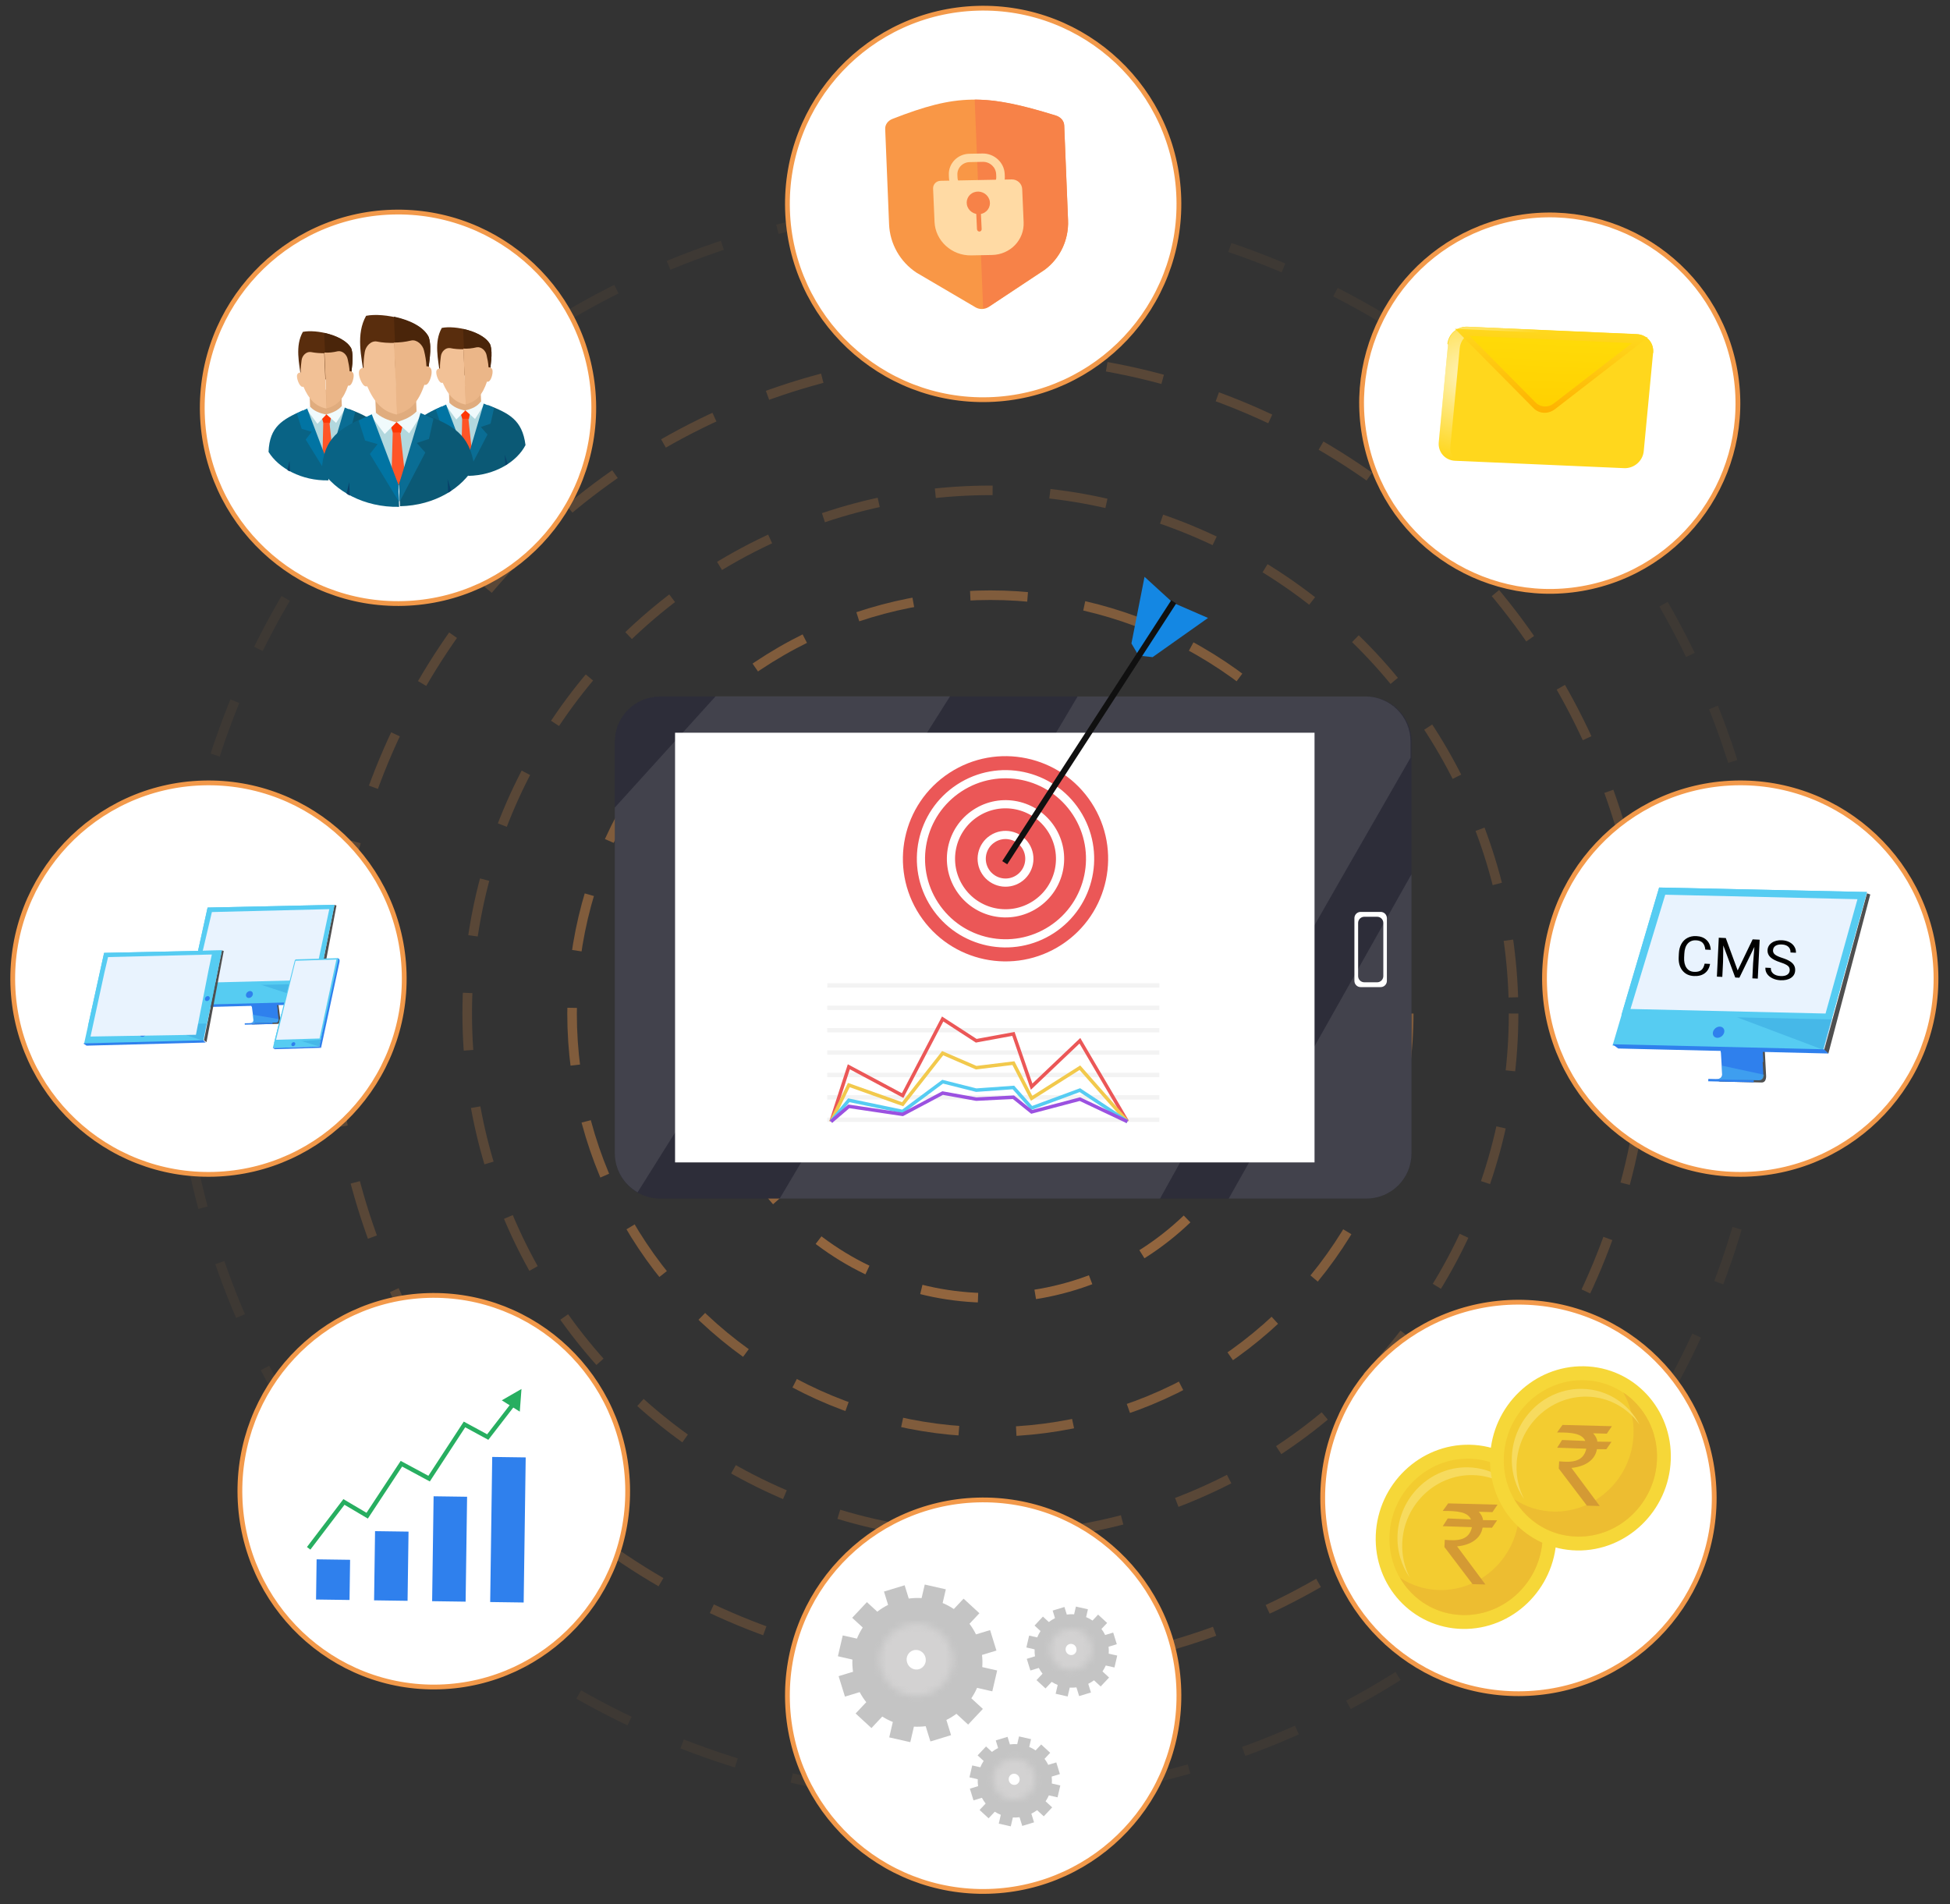 <svg width="298" height="291" viewBox="0 0 298 291" fill="none" xmlns="http://www.w3.org/2000/svg">
<rect x="0" y="0" width="298" height="291" fill="#333333" stroke="none"/>
<circle opacity="0.2" cx="151.353" cy="154.888" r="100.427" stroke="#F2994A" stroke-width="1.462" stroke-dasharray="8.77 8.77"/>
<circle opacity="0.06" cx="148.683" cy="153.108" r="121.79" stroke="#F2994A" stroke-width="1.462" stroke-dasharray="8.77 8.77"/>
<circle opacity="0.2" cx="151.353" cy="154.888" r="79.953" stroke="#F2994A" stroke-width="1.462" stroke-dasharray="8.77 8.77"/>
<circle opacity="0.4" cx="151.354" cy="154.888" r="63.931" stroke="#F2994A" stroke-width="1.462" stroke-dasharray="8.77 8.77"/>
<circle cx="151.353" cy="154.888" r="43.458" stroke="#F2994A" stroke-opacity="0.5" stroke-width="1.462" stroke-dasharray="8.77 8.77"/>
<path d="M264.88 55.309C268.372 70.806 258.645 86.19 243.156 89.67C227.666 93.15 212.279 83.408 208.787 67.91C205.296 52.413 215.022 37.029 230.512 33.549C246.001 30.069 261.389 39.811 264.88 55.309Z" fill="white" stroke="#F2994A" stroke-width="0.731"/>
<path d="M248.199 71.543L222.355 70.415C220.83 70.348 219.731 69.071 219.873 67.579L221.304 52.524C221.448 51.013 222.797 49.862 224.303 49.928L250.146 51.056C251.671 51.123 252.771 52.4 252.629 53.892L251.197 68.946C251.054 70.457 249.704 71.609 248.199 71.543Z" fill="#FFD71D"/>
<path d="M252.635 53.936C252.779 52.414 251.654 51.146 250.143 51.08L224.206 49.937C222.675 49.869 221.339 51.048 221.196 52.55L234.366 64.677C235.135 65.388 236.355 65.442 237.252 64.805L252.635 53.936Z" fill="#FFD71D"/>
<path opacity="0.7" d="M221.644 68.26L223.075 53.215C223.219 51.704 224.568 50.554 226.073 50.619L251.772 51.741C251.343 51.357 250.769 51.083 250.132 51.055L224.298 49.928C222.774 49.861 221.442 51.032 221.301 52.523L219.87 67.568C219.726 69.079 220.846 70.337 222.351 70.403L222.467 70.408C221.897 69.884 221.563 69.12 221.644 68.26Z" fill="url(#paint0_radial)"/>
<path d="M234.374 62.391L222.352 50.25L251.823 51.56L237.625 62.535C236.622 63.313 235.223 63.251 234.374 62.391Z" fill="url(#paint1_linear)"/>
<path opacity="0.7" d="M234.707 61.538L224.58 51.324L249.399 52.431L237.444 61.661C236.6 62.315 235.422 62.262 234.707 61.538Z" fill="#FFDD00"/>
<circle cx="31.861" cy="149.553" r="29.915" transform="rotate(-1.699 31.861 149.553)" fill="white" stroke="#F2994A" stroke-width="0.731"/>
<path d="M41.471 144.625L42.835 155.782C42.835 155.782 42.959 156.457 42.467 156.469C41.66 156.489 38.447 156.555 38.447 156.555C38.447 156.555 39.05 156.401 39.029 156.084C39.005 155.71 37.498 144.604 37.498 144.604L41.471 144.625Z" fill="#4F4F4F"/>
<path d="M38.175 156.362C38.334 156.358 41.403 156.303 42.189 156.275C42.532 156.264 42.58 155.954 42.574 155.754C42.572 155.658 42.557 155.588 42.557 155.588L42.521 155.298L42.431 154.559L42.351 153.906L42.248 153.067L42.162 152.358L41.193 144.43L37.22 144.41C37.22 144.41 37.854 149.058 38.306 152.441C38.357 152.819 38.405 153.18 38.449 153.518C38.464 153.626 38.477 153.731 38.491 153.833C38.534 154.154 38.572 154.447 38.606 154.707C38.624 154.844 38.64 154.972 38.655 155.087C38.713 155.543 38.749 155.835 38.751 155.891C38.752 155.923 38.751 155.952 38.747 155.982C38.696 156.339 38.234 156.36 38.175 156.362Z" fill="#2F80ED"/>
<path d="M31.718 138.692L51.09 138.277L49.196 147.6L48.936 148.877L48.054 153.219L28.424 153.64L31.718 138.692Z" fill="#56CCF2"/>
<path d="M51.111 138.279L51.421 138.377L48.578 153.39L48.159 153.079L51.111 138.279Z" fill="#4F4F4F"/>
<path d="M48.462 153.448L28.837 153.962L28.282 153.595L48.029 153.078L48.462 153.448Z" fill="#2F80ED"/>
<path d="M41.655 156.488L37.407 156.59L37.399 156.378L41.648 156.277L41.655 156.488Z" fill="#2F80ED"/>
<path d="M38.395 153.653L38.423 153.811L42.446 154.547L42.366 153.883L42.327 153.568L38.395 153.653Z" fill="#2F80ED"/>
<path opacity="0.4" d="M38.084 156.351C38.247 156.347 41.378 156.29 42.181 156.262C42.53 156.251 42.58 155.936 42.574 155.732L38.574 155.055C38.633 155.519 38.67 155.815 38.672 155.872C38.673 155.905 38.672 155.935 38.668 155.964C38.616 156.327 38.145 156.349 38.084 156.351Z" fill="#56CCF2"/>
<path opacity="0.4" d="M39.526 150.368L48.035 153.141L48.634 150.17L39.526 150.368Z" fill="#2D9CDB"/>
<path d="M31.731 138.693L51.121 138.277L48.682 150.312L29.068 150.737L31.731 138.693Z" fill="#56CCF2"/>
<path d="M37.592 151.992C37.638 151.7 37.909 151.459 38.199 151.451C38.489 151.444 38.686 151.675 38.64 151.966C38.594 152.258 38.323 152.499 38.033 152.507C37.743 152.515 37.545 152.284 37.592 151.992Z" fill="#2F80ED"/>
<path d="M29.832 150.203L48.034 149.751L49.8 141.401L49.936 140.761L50.052 140.215L50.323 138.934L32.383 139.379L32.081 140.66L31.952 141.207L31.801 141.847L29.832 150.203Z" fill="#E9F3FE"/>
<path d="M42.964 154.993L49.948 154.583L49.221 157.922L49.121 158.379L48.782 159.934L41.693 160.144L42.964 154.993Z" fill="#56CCF2"/>
<path d="M51.559 146.426C51.559 146.426 51.7 146.455 51.765 146.496C51.997 146.641 51.859 147.128 51.859 147.128L49.067 160.126L48.784 159.935L51.559 146.426Z" fill="#2F80ED"/>
<path d="M49.091 160.125L41.979 160.336L41.693 160.144L48.783 159.934L49.091 160.125Z" fill="#2F80ED"/>
<path opacity="0.4" d="M45.708 158.981L48.783 159.934L49.012 158.882L45.708 158.981Z" fill="#2D9CDB"/>
<path d="M45.036 146.822C45.036 146.822 45.081 146.618 45.234 146.613C45.386 146.609 51.508 146.427 51.508 146.427C51.508 146.427 51.659 146.397 51.689 146.549C51.719 146.7 49.013 158.883 49.013 158.883L41.876 159.399L45.036 146.822Z" fill="#56CCF2"/>
<path d="M48.833 158.702L42.185 158.9L45.163 146.818L51.412 146.633L48.833 158.702Z" fill="#E9F3FE"/>
<path d="M44.527 159.579C44.554 159.409 44.71 159.269 44.875 159.264C45.041 159.259 45.153 159.392 45.126 159.562C45.099 159.732 44.943 159.872 44.777 159.877C44.612 159.883 44.5 159.749 44.527 159.579Z" fill="#2F80ED"/>
<path d="M15.904 145.616L33.88 145.234L32.124 153.894L31.884 155.079L31.066 159.113L12.85 159.5L15.904 145.616Z" fill="#56CCF2"/>
<path d="M33.904 145.234L34.192 145.326L31.558 159.261L31.169 158.973L33.904 145.234Z" fill="#4F4F4F"/>
<path d="M31.445 159.322L13.229 159.797L12.713 159.451L31.042 158.973L31.445 159.322Z" fill="#2F80ED"/>
<path opacity="0.4" d="M23.148 156.455L31.046 159.033L31.601 156.273L23.148 156.455Z" fill="#2D9CDB"/>
<path d="M15.915 145.618L33.91 145.234L31.648 156.412L13.446 156.804L15.915 145.618Z" fill="#56CCF2"/>
<path d="M21.353 157.966C21.396 157.695 21.648 157.471 21.917 157.464C22.186 157.458 22.369 157.672 22.326 157.942C22.283 158.213 22.032 158.437 21.763 158.444C21.493 158.452 21.31 158.237 21.353 157.966Z" fill="#2F80ED"/>
<path d="M13.834 158.402L29.942 158.134L31.891 148.153L32.017 147.559L32.124 147.053L32.376 145.866L16.515 146.259L16.235 147.447L16.116 147.953L15.975 148.547L13.834 158.402Z" fill="#E9F3FE"/>
<path d="M31.314 152.613C31.348 152.402 31.541 152.228 31.746 152.221C31.951 152.215 32.09 152.381 32.056 152.591C32.022 152.801 31.829 152.976 31.624 152.982C31.419 152.989 31.28 152.823 31.314 152.613Z" fill="#2F80ED"/>
<path d="M95.907 227.007C96.397 243.529 83.531 257.311 67.177 257.796C50.824 258.281 37.164 245.286 36.674 228.764C36.184 212.241 49.05 198.46 65.403 197.975C81.757 197.49 95.417 210.485 95.907 227.007Z" fill="white" stroke="#F2994A" stroke-width="0.731"/>
<rect width="5.117" height="22.173" transform="matrix(-1 -0.014 -0.014 1 80.338 222.72)" fill="#2F80ED"/>
<rect width="5.117" height="16.033" transform="matrix(-1 -0.014 -0.014 1 71.381 228.731)" fill="#2F80ED"/>
<rect width="5.117" height="10.575" transform="matrix(-1 -0.014 -0.014 1 62.433 234.06)" fill="#2F80ED"/>
<rect width="5.117" height="6.14" transform="matrix(-1 -0.014 -0.014 1 53.502 238.367)" fill="#2F80ED"/>
<path d="M47.17 236.613L52.56 229.527L56.112 231.625L61.344 223.684L65.576 225.962L70.984 217.682L74.538 219.61L78.71 214.212" stroke="#27AE60" stroke-width="0.658"/>
<path d="M79.692 212.261L79.434 215.725L76.682 213.996L79.692 212.261Z" fill="#27AE60"/>
<circle cx="150.249" cy="259.132" r="29.915" transform="rotate(-1.699 150.249 259.132)" fill="white" stroke="#F2994A" stroke-width="0.731"/>
<path fill-rule="evenodd" clip-rule="evenodd" d="M156.221 279.037L158.023 278.489L157.612 277.163C157.924 277.01 158.217 276.83 158.489 276.628L159.51 277.568L160.794 276.201L159.787 275.274C159.982 274.987 160.15 274.683 160.289 274.365L161.616 274.667L162.038 272.848L160.74 272.554C160.767 272.205 160.76 271.852 160.718 271.496L161.976 271.114L161.424 269.331L160.195 269.704C160.034 269.374 159.844 269.065 159.628 268.779L160.493 267.858L159.114 266.588L158.263 267.492C157.956 267.287 157.629 267.111 157.288 266.969L157.565 265.775L155.728 265.358L155.453 266.539C155.084 266.516 154.709 266.528 154.333 266.578L153.974 265.42L152.172 265.968L152.532 267.131C152.194 267.299 151.879 267.498 151.588 267.724L150.685 266.891L149.4 268.257L150.319 269.104C150.12 269.41 149.951 269.734 149.815 270.073L148.576 269.791L148.154 271.61L149.419 271.897C149.403 272.249 149.421 272.606 149.475 272.963L148.217 273.346L148.769 275.129L150.056 274.738C150.22 275.051 150.412 275.343 150.627 275.614L149.7 276.599L151.08 277.87L152.024 276.866C152.315 277.051 152.623 277.209 152.944 277.338L152.631 278.683L154.468 279.1L154.783 277.746C155.121 277.764 155.464 277.751 155.808 277.707L156.221 279.037ZM154.646 270.767C153.977 270.97 153.601 271.671 153.806 272.333C154.011 272.995 154.72 273.366 155.388 273.163C156.057 272.96 156.433 272.258 156.228 271.597C156.023 270.935 155.315 270.563 154.646 270.767Z" fill="#C4C4C4"/>
<mask id="path-49-inside-1" fill="white">
<ellipse rx="3.179" ry="3.151" transform="matrix(-0.957 0.291 -0.296 -0.955 154.984 271.913)"/>
</mask>
<path d="M155.78 271.671C155.931 272.156 155.646 272.61 155.239 272.734L152.865 265.072C149.099 266.217 146.926 270.194 148.106 274.004L155.78 271.671ZM155.239 272.734C154.832 272.858 154.339 272.64 154.188 272.154L161.863 269.821C160.682 266.011 156.632 263.927 152.865 265.072L155.239 272.734ZM154.188 272.154C154.038 271.669 154.323 271.215 154.73 271.091L157.104 278.753C160.87 277.608 163.043 273.631 161.863 269.821L154.188 272.154ZM154.73 271.091C155.137 270.967 155.63 271.185 155.78 271.671L148.106 274.004C149.286 277.814 153.337 279.898 157.104 278.753L154.73 271.091Z" fill="#D3D2D2" mask="url(#path-49-inside-1)"/>
<path fill-rule="evenodd" clip-rule="evenodd" d="M164.916 259.193L166.718 258.645L166.307 257.318C166.619 257.165 166.912 256.985 167.184 256.782L168.206 257.723L169.491 256.357L168.482 255.427C168.676 255.141 168.844 254.838 168.982 254.521L170.313 254.823L170.736 253.005L169.434 252.709C169.46 252.361 169.454 252.007 169.412 251.652L170.672 251.269L170.119 249.486L168.888 249.86C168.729 249.531 168.539 249.222 168.324 248.937L169.191 248.015L167.811 246.744L166.96 247.649C166.652 247.443 166.324 247.267 165.981 247.124L166.259 245.931L164.422 245.514L164.147 246.695C163.778 246.671 163.403 246.683 163.027 246.734L162.669 245.577L160.867 246.125L161.226 247.286C160.889 247.454 160.574 247.653 160.283 247.878L159.381 247.047L158.097 248.413L159.014 249.257C158.814 249.564 158.645 249.889 158.509 250.228L157.274 249.948L156.851 251.766L158.112 252.053C158.097 252.405 158.115 252.762 158.168 253.119L156.912 253.501L157.465 255.284L158.75 254.894C158.914 255.207 159.107 255.501 159.323 255.772L158.398 256.756L159.777 258.026L160.72 257.023C161.011 257.207 161.318 257.365 161.637 257.494L161.325 258.839L163.162 259.256L163.477 257.901C163.815 257.919 164.159 257.907 164.503 257.862L164.916 259.193ZM163.338 250.923C162.669 251.126 162.294 251.828 162.499 252.489C162.704 253.151 163.412 253.523 164.081 253.32C164.749 253.116 165.125 252.415 164.92 251.753C164.715 251.091 164.007 250.72 163.338 250.923Z" fill="#C4C4C4"/>
<mask id="path-52-inside-2" fill="white">
<ellipse rx="3.179" ry="3.151" transform="matrix(-0.957 0.291 -0.296 -0.955 163.681 252.069)"/>
</mask>
<path d="M164.477 251.827C164.627 252.313 164.343 252.767 163.936 252.891L161.562 245.229C157.795 246.374 155.622 250.351 156.803 254.16L164.477 251.827ZM163.936 252.891C163.528 253.015 163.036 252.797 162.885 252.311L170.56 249.978C169.379 246.168 165.328 244.084 161.562 245.229L163.936 252.891ZM162.885 252.311C162.735 251.825 163.019 251.372 163.427 251.248L165.8 258.91C169.567 257.765 171.74 253.788 170.56 249.978L162.885 252.311ZM163.427 251.248C163.834 251.124 164.326 251.341 164.477 251.827L156.803 254.16C157.983 257.97 162.034 260.055 165.8 258.91L163.427 251.248Z" fill="#D3D2D2" mask="url(#path-52-inside-2)"/>
<path fill-rule="evenodd" clip-rule="evenodd" d="M142.186 266.127L145.345 265.166L144.625 262.842C145.173 262.573 145.687 262.257 146.164 261.902L147.952 263.549L150.204 261.154L148.438 259.528C148.779 259.026 149.074 258.493 149.317 257.938L151.645 258.467L152.386 255.279L150.108 254.762C150.155 254.151 150.143 253.53 150.07 252.907L152.275 252.237L151.307 249.111L149.151 249.766C148.87 249.187 148.537 248.645 148.158 248.144L149.674 246.532L147.256 244.305L145.766 245.889C145.228 245.529 144.654 245.222 144.055 244.972L144.542 242.879L141.322 242.148L140.84 244.22C140.193 244.179 139.536 244.2 138.877 244.289L138.248 242.26L135.089 243.22L135.72 245.257C135.129 245.552 134.576 245.9 134.068 246.295L132.483 244.835L130.231 247.23L131.842 248.713C131.493 249.25 131.197 249.82 130.958 250.413L128.789 249.921L128.048 253.108L130.264 253.611C130.236 254.228 130.268 254.852 130.362 255.478L128.157 256.149L129.126 259.274L131.38 258.589C131.668 259.137 132.004 259.651 132.381 260.125L130.757 261.853L133.175 264.08L134.829 262.321C135.34 262.644 135.879 262.921 136.441 263.148L135.893 265.505L139.113 266.236L139.664 263.863C140.258 263.894 140.86 263.872 141.464 263.794L142.186 266.127ZM139.422 251.628C138.25 251.984 137.591 253.213 137.951 254.373C138.31 255.533 139.552 256.184 140.724 255.828C141.896 255.472 142.555 254.242 142.196 253.082C141.836 251.923 140.595 251.271 139.422 251.628Z" fill="#C4C4C4"/>
<mask id="path-55-inside-3" fill="white">
<ellipse rx="5.572" ry="5.522" transform="matrix(-0.957 0.291 -0.296 -0.955 140.017 253.638)"/>
</mask>
<path d="M141.412 253.214C141.676 254.065 141.177 254.861 140.463 255.078L136.303 241.648C129.701 243.655 125.892 250.625 127.961 257.303L141.412 253.214ZM140.463 255.078C139.75 255.295 138.886 254.914 138.622 254.062L152.074 249.973C150.005 243.294 142.905 239.641 136.303 241.648L140.463 255.078ZM138.622 254.062C138.358 253.211 138.857 252.415 139.571 252.198L143.732 265.628C150.334 263.621 154.143 256.651 152.074 249.973L138.622 254.062ZM139.571 252.198C140.285 251.981 141.149 252.362 141.412 253.214L127.961 257.303C130.03 263.982 137.13 267.635 143.732 265.628L139.571 252.198Z" fill="#D3D2D2" mask="url(#path-55-inside-3)"/>
<circle cx="232.052" cy="228.914" r="29.915" transform="rotate(-0.125 232.052 228.914)" fill="white" stroke="#F2994A" stroke-width="0.731"/>
<path d="M223.498 248.932C231.121 249.073 237.548 242.887 237.853 235.114C238.157 227.341 232.223 220.925 224.6 220.784C216.976 220.642 210.549 226.828 210.245 234.601C209.94 242.374 215.874 248.79 223.498 248.932Z" fill="#F6D738"/>
<path d="M223.551 246.826C230.007 246.945 235.456 241.688 235.722 235.084C235.987 228.481 230.968 223.031 224.512 222.912C218.055 222.793 212.606 228.049 212.341 234.653C212.076 241.257 217.095 246.707 223.551 246.826Z" fill="#F3CC30"/>
<path d="M230.581 224.778C231.669 226.658 232.257 228.88 232.162 231.249C231.898 237.85 226.451 243.108 219.992 242.989C217.749 242.947 215.68 242.261 213.946 241.11C215.891 244.467 219.438 246.73 223.577 246.806C230.032 246.926 235.482 241.672 235.747 235.066C235.92 230.759 233.841 226.942 230.581 224.778Z" fill="#EDBD31"/>
<path d="M214.292 235.801C214.526 229.963 219.344 225.317 225.054 225.423C228.392 225.484 231.295 227.156 233.085 229.702C231.426 226.501 228.165 224.306 224.332 224.235C218.622 224.125 213.804 228.772 213.57 234.61C213.472 237.036 214.183 239.285 215.454 241.092C214.643 239.525 214.215 237.716 214.292 235.801Z" fill="#F7DB5E"/>
<path d="M225.041 242.088L220.737 236.413L220.793 235.313C222.881 235.514 224.513 235.339 224.945 233.379L220.489 233.231L221.244 232.048L224.797 232.197C224.286 231.061 222.8 230.882 220.476 230.901L221.307 229.745L228.855 229.941L228.076 231.084L225.99 231.026C226.36 231.438 226.626 231.906 226.625 232.298L228.79 232.332L228.011 233.463L226.568 233.449C226.295 235.16 224.683 236.134 222.673 236.312L227.003 242.14L225.041 242.087L225.041 242.088Z" fill="#D49A34"/>
<path d="M240.973 236.94C248.598 237.082 255.024 230.896 255.328 223.124C255.632 215.351 249.698 208.935 242.073 208.793C234.449 208.651 228.022 214.837 227.718 222.609C227.415 230.382 233.349 236.798 240.973 236.94Z" fill="#F6D738"/>
<path d="M241.028 234.834C247.485 234.953 252.934 229.697 253.199 223.093C253.464 216.49 248.444 211.039 241.987 210.92C235.53 210.8 230.081 216.057 229.816 222.66C229.552 229.264 234.571 234.714 241.028 234.834Z" fill="#F3CC30"/>
<path d="M248.055 212.787C249.143 214.667 249.731 216.889 249.637 219.258C249.373 225.859 243.926 231.117 237.467 230.997C235.224 230.956 233.154 230.269 231.42 229.118C233.365 232.475 236.913 234.738 241.052 234.815C247.508 234.934 252.958 229.681 253.222 223.076C253.394 218.768 251.315 214.952 248.055 212.787Z" fill="#EDBD31"/>
<path d="M231.764 223.81C231.998 217.972 236.816 213.326 242.526 213.432C245.864 213.494 248.768 215.166 250.558 217.711C248.899 214.51 245.637 212.316 241.804 212.245C236.093 212.135 231.275 216.781 231.042 222.618C230.945 225.044 231.655 227.294 232.927 229.1C232.115 227.533 231.687 225.725 231.764 223.81Z" fill="#F7DB5E"/>
<path d="M242.516 230.096L238.212 224.422L238.268 223.322C240.355 223.523 241.987 223.347 242.42 221.388L237.964 221.24L238.718 220.057L242.272 220.206C241.761 219.07 240.275 218.891 237.951 218.909L238.781 217.754L246.33 217.95L245.551 219.092L243.464 219.035C243.835 219.446 244.101 219.915 244.099 220.307L246.264 220.341L245.485 221.472L244.042 221.458C243.77 223.169 242.157 224.142 240.148 224.321L244.478 230.148L242.516 230.096L242.516 230.096Z" fill="#D49A34"/>
<circle cx="265.946" cy="149.552" r="29.915" transform="rotate(-1.699 265.946 149.552)" fill="white" stroke="#F2994A" stroke-width="0.731"/>
<path d="M268.947 146.007L269.892 164.328C269.892 164.328 270.017 165.439 269.208 165.424C267.881 165.399 262.599 165.28 262.599 165.28C262.599 165.28 263.606 165.071 263.609 164.551C263.613 163.939 262.427 145.69 262.427 145.69L268.947 146.007Z" fill="#4F4F4F"/>
<path d="M262.175 164.941C262.437 164.947 267.48 165.073 268.774 165.084C269.338 165.09 269.452 164.588 269.467 164.261C269.474 164.103 269.458 163.989 269.458 163.989L269.433 163.512L269.371 162.298L269.315 161.225L269.243 159.848L269.184 158.685L268.513 145.665L261.993 145.351C261.993 145.351 262.495 152.989 262.844 158.547C262.884 159.167 262.921 159.76 262.955 160.315C262.966 160.492 262.976 160.665 262.987 160.833C263.02 161.36 263.049 161.842 263.074 162.269C263.088 162.494 263.099 162.703 263.11 162.893C263.152 163.642 263.178 164.122 263.175 164.212C263.173 164.266 263.168 164.313 263.158 164.361C263.032 164.94 262.272 164.943 262.175 164.941Z" fill="#2F80ED"/>
<path d="M253.558 135.626L285.301 136.313L281.116 151.397L280.544 153.462L278.594 160.488L246.428 159.792L253.558 135.626Z" fill="#56CCF2"/>
<path d="M285.319 136.512L285.818 136.695L279.408 161.015L278.755 160.478L285.319 136.512Z" fill="#4F4F4F"/>
<path d="M279.407 160.994L247.291 160.23L246.422 159.581L278.737 160.349L279.407 160.994Z" fill="#2F80ED"/>
<path d="M268.006 165.398L261.055 165.24L261.065 164.875L268.016 165.032L268.006 165.398Z" fill="#2F80ED"/>
<path d="M262.955 160.542L262.983 160.804L269.467 162.307L269.413 161.205L269.386 160.682L262.955 160.542Z" fill="#2F80ED"/>
<path opacity="0.4" d="M262.175 164.939C262.44 164.945 267.562 165.074 268.876 165.085C269.449 165.091 269.565 164.577 269.58 164.242L263.124 162.845C263.167 163.611 263.193 164.101 263.19 164.194C263.189 164.249 263.183 164.297 263.173 164.346C263.045 164.938 262.273 164.941 262.175 164.939Z" fill="#56CCF2"/>
<path opacity="0.4" d="M265.113 155.333L278.706 160.46L280.028 155.655L265.113 155.333Z" fill="#2D9CDB"/>
<path d="M253.542 135.635L285.311 136.323L279.921 155.785L247.786 155.095L253.542 135.635Z" fill="#56CCF2"/>
<path d="M261.776 157.722C261.882 157.248 262.351 156.875 262.826 156.886C263.3 156.897 263.599 157.29 263.493 157.762C263.387 158.235 262.918 158.608 262.443 158.597C261.968 158.588 261.67 158.195 261.776 157.722Z" fill="#2F80ED"/>
<path d="M249.175 154.192L278.979 154.888L282.744 141.399L283.033 140.365L283.279 139.483L283.858 137.414L254.482 136.728L253.854 138.796L253.587 139.677L253.272 140.711L249.175 154.192Z" fill="#E9F3FE"/>
<path d="M261.334 147.305C261.226 147.93 260.956 148.404 260.526 148.727C260.098 149.047 259.542 149.191 258.858 149.157C258.116 149.121 257.533 148.841 257.109 148.315C256.688 147.79 256.498 147.105 256.539 146.261L256.567 145.69C256.594 145.137 256.721 144.656 256.948 144.247C257.178 143.838 257.49 143.531 257.883 143.326C258.277 143.119 258.725 143.028 259.228 143.052C259.895 143.084 260.421 143.287 260.806 143.661C261.192 144.032 261.402 144.53 261.438 145.157L260.606 145.116C260.557 144.639 260.417 144.289 260.186 144.065C259.958 143.841 259.628 143.718 259.197 143.697C258.668 143.671 258.243 143.836 257.923 144.192C257.606 144.548 257.431 145.067 257.398 145.75L257.37 146.326C257.339 146.971 257.456 147.492 257.722 147.886C257.988 148.281 258.377 148.491 258.889 148.516C259.349 148.539 259.706 148.458 259.96 148.274C260.217 148.087 260.397 147.75 260.502 147.264L261.334 147.305Z" fill="black"/>
<path d="M263.735 143.353L265.551 148.304L267.84 143.552L268.913 143.605L268.625 149.55L267.797 149.51L267.909 147.195L268.108 144.699L265.813 149.413L265.179 149.383L263.356 144.481L263.317 146.971L263.204 149.287L262.376 149.246L262.665 143.301L263.735 143.353Z" fill="black"/>
<path d="M272.065 147.061C271.364 146.833 270.858 146.571 270.547 146.275C270.239 145.976 270.095 145.62 270.115 145.206C270.138 144.738 270.354 144.361 270.762 144.075C271.174 143.787 271.696 143.658 272.328 143.689C272.76 143.71 273.14 143.807 273.468 143.981C273.8 144.156 274.051 144.386 274.221 144.673C274.395 144.96 274.473 145.268 274.457 145.597L273.625 145.557C273.643 145.197 273.535 144.91 273.304 144.694C273.073 144.475 272.737 144.355 272.297 144.334C271.889 144.314 271.566 144.384 271.327 144.545C271.092 144.702 270.967 144.932 270.952 145.234C270.94 145.477 271.038 145.688 271.246 145.867C271.456 146.043 271.818 146.214 272.332 146.378C272.848 146.542 273.249 146.716 273.534 146.899C273.822 147.079 274.031 147.285 274.161 147.515C274.294 147.745 274.353 148.011 274.338 148.313C274.315 148.795 274.098 149.172 273.687 149.444C273.276 149.713 272.739 149.832 272.075 149.8C271.643 149.779 271.245 149.682 270.879 149.508C270.512 149.332 270.234 149.103 270.043 148.821C269.855 148.539 269.77 148.225 269.786 147.879L270.619 147.92C270.601 148.279 270.727 148.57 270.995 148.793C271.267 149.014 271.637 149.136 272.106 149.159C272.543 149.18 272.882 149.112 273.123 148.954C273.364 148.797 273.491 148.572 273.506 148.281C273.52 147.99 273.423 147.76 273.215 147.592C273.007 147.42 272.624 147.244 272.065 147.061Z" fill="black"/>
<path d="M180.15 30.279C180.64 46.793 167.65 60.578 151.136 61.068C134.622 61.557 120.838 48.566 120.347 32.051C119.857 15.537 132.847 1.752 149.362 1.263C165.876 0.773 179.66 13.764 180.15 30.279Z" fill="white" stroke="#F2994A" stroke-width="0.731"/>
<path d="M136.376 18.175C135.68 18.446 135.248 19.051 135.275 19.711L135.87 34.281C135.991 37.263 137.56 40.023 140.066 41.671L149.088 46.97C149.687 47.322 150.484 47.305 151.057 46.929L159.631 41.259C161.999 39.509 163.339 36.684 163.218 33.706L162.625 19.171C162.597 18.496 162.088 17.898 161.338 17.666C150.504 14.333 146.218 14.327 136.376 18.175Z" fill="#F99746"/>
<path d="M161.368 17.655C156.156 16.04 152.476 15.21 148.952 15.225L150.241 47.104C150.582 47.097 150.92 46.998 151.201 46.813L159.677 41.163C162.017 39.419 163.342 36.604 163.222 33.637L162.637 19.155C162.613 18.482 162.11 17.887 161.368 17.655Z" fill="#F78248"/>
<path d="M150.429 30.208L148.422 30.247C146.62 30.282 145.095 28.884 145.018 27.128L145.002 26.746C144.925 24.989 146.327 23.534 148.128 23.498L150.135 23.459C151.937 23.424 153.462 24.822 153.539 26.579L153.555 26.96C153.632 28.717 152.23 30.173 150.429 30.208ZM148.183 24.773C147.103 24.794 146.263 25.667 146.308 26.72L146.325 27.102C146.371 28.155 147.286 28.994 148.366 28.973L150.374 28.934C151.454 28.913 152.294 28.039 152.249 26.986L152.232 26.604C152.186 25.551 151.271 24.712 150.191 24.733L148.183 24.773Z" fill="#FFDAA4"/>
<path d="M151.593 38.966L148.419 39.028C145.448 39.085 142.941 36.797 142.816 33.913L142.596 28.818C142.568 28.173 143.082 27.642 143.746 27.629L154.608 27.418C155.458 27.401 156.177 28.057 156.212 28.882L156.432 33.961C156.549 36.673 154.383 38.912 151.593 38.966Z" fill="#FFDAA4"/>
<path d="M150.17 32.619C151.08 32.285 151.522 31.291 151.156 30.399C150.79 29.506 149.756 29.053 148.846 29.387C147.935 29.721 147.494 30.715 147.859 31.607C148.225 32.5 149.259 32.953 150.17 32.619Z" fill="#F78248"/>
<path d="M149.507 31.789C149.703 31.785 149.872 31.95 149.882 32.154L150.018 35.011C150.027 35.214 149.874 35.385 149.678 35.388C149.483 35.391 149.313 35.227 149.304 35.023L149.168 32.166C149.158 31.959 149.312 31.792 149.507 31.789Z" fill="#F78248"/>
<circle cx="60.825" cy="62.32" r="29.915" transform="rotate(-1.699 60.825 62.32)" fill="white" stroke="#F2994A" stroke-width="0.731"/>
<path fill-rule="evenodd" clip-rule="evenodd" d="M53.621 58.007C53.663 56.4 54.141 54.784 53.697 53.294C52.683 51.227 48.338 50.299 46.284 50.716C45.066 52.883 45.721 55.493 46.042 57.949L53.621 58.007Z" fill="#592D0D"/>
<path fill-rule="evenodd" clip-rule="evenodd" d="M49.839 57.954L49.544 50.872C51.29 51.263 53.108 52.078 53.699 53.291C54.137 54.721 53.666 56.383 53.625 57.983L49.839 57.954Z" fill="#4A250A"/>
<path fill-rule="evenodd" clip-rule="evenodd" d="M50.284 72.645C51.404 72.622 52.52 72.547 53.582 72.419L53.163 62.498L52.783 62.346C51.968 61.991 50.94 61.64 49.814 61.503L50.284 72.645Z" fill="#B2D8DE"/>
<path fill-rule="evenodd" clip-rule="evenodd" d="M50.179 72.676C49.06 72.698 47.938 72.668 46.868 72.583L46.449 62.662L46.816 62.495C47.599 62.108 48.596 61.716 49.709 61.534L50.179 72.676Z" fill="#B2D8DE"/>
<path fill-rule="evenodd" clip-rule="evenodd" d="M47.333 59.602L52.133 59.508L52.257 62.403C50.674 63.668 49.094 63.753 47.403 62.498L47.279 59.603L47.333 59.602Z" fill="#E0AC7E"/>
<path fill-rule="evenodd" clip-rule="evenodd" d="M47.492 53.799C46.787 53.706 46.168 54.358 46.09 55.051C46.009 55.692 45.926 56.279 45.954 56.918C45.954 56.918 46.062 56.916 45.9 56.919C45.738 56.922 45.312 57.037 45.391 57.621C45.409 58.047 45.84 59.316 46.37 59.093C47.209 61.046 48.224 62.091 49.856 62.431C49.854 62.378 49.91 62.431 49.908 62.377L49.549 53.971C48.903 53.984 48.254 53.943 47.492 53.799Z" fill="#F2C196"/>
<path fill-rule="evenodd" clip-rule="evenodd" d="M51.622 53.679C52.318 53.559 52.992 54.184 53.129 54.874C53.264 55.51 53.397 56.093 53.424 56.732C53.424 56.732 53.316 56.734 53.478 56.731C53.64 56.728 54.075 56.825 54.046 57.412C54.065 57.837 53.742 59.122 53.194 58.92C52.524 60.903 51.599 61.986 49.944 62.392L49.581 53.879C50.23 53.92 50.874 53.854 51.622 53.679Z" fill="#EBB688"/>
<path fill-rule="evenodd" clip-rule="evenodd" d="M49.866 63.326L50.688 63.31L50.417 64.668L49.924 64.677L49.431 64.687L49.044 63.343L49.866 63.326Z" fill="#FF3705"/>
<path fill-rule="evenodd" clip-rule="evenodd" d="M50.35 64.587L50.87 69.413L50.139 70.863L49.286 69.445L49.4 64.606L50.35 64.587Z" fill="#FF5527"/>
<path fill-rule="evenodd" clip-rule="evenodd" d="M49.868 63.347L48.506 64.766L46.821 62.497L47.409 62.164C47.983 62.795 48.82 63.154 49.868 63.347Z" fill="#F0FAFC"/>
<path fill-rule="evenodd" clip-rule="evenodd" d="M50.087 70.801L46.259 62.714C43.165 64.109 41.198 65.161 41.039 69.058C42.56 71.535 46.069 73.493 50.199 73.412L50.087 70.801Z" fill="#096385"/>
<path fill-rule="evenodd" clip-rule="evenodd" d="M43.927 71.834C44.04 71.939 44.203 71.989 44.313 72.041L44.246 70.434L43.927 71.834Z" fill="#08426A"/>
<path fill-rule="evenodd" clip-rule="evenodd" d="M50.099 70.777L50.185 72.796L46.715 67.175L47.633 65.987L46.107 65.538L45.359 63.16L46.944 62.437L50.099 70.777Z" fill="#0174A3"/>
<path fill-rule="evenodd" clip-rule="evenodd" d="M49.885 63.319L51.364 64.629L52.851 62.298L52.238 62.042C51.664 62.696 50.86 63.086 49.885 63.319Z" fill="#F0FAFC"/>
<path fill-rule="evenodd" clip-rule="evenodd" d="M50.198 70.718L53.325 62.495C56.534 63.766 58.588 64.739 59.081 68.623C57.776 71.156 54.44 73.249 50.31 73.33L50.198 70.718Z" fill="#0B5975"/>
<path fill-rule="evenodd" clip-rule="evenodd" d="M56.35 71.482C56.247 71.591 56.088 71.648 55.983 71.704L55.915 70.097L56.35 71.482Z" fill="#08426A"/>
<path fill-rule="evenodd" clip-rule="evenodd" d="M50.197 70.738L50.283 72.757L53.269 67.007L52.251 65.857L53.683 65.35L54.281 62.945L52.691 62.285L50.197 70.738Z" fill="#0A6D94"/>
<path fill-rule="evenodd" clip-rule="evenodd" d="M74.851 57.403C74.893 55.796 75.37 54.18 74.927 52.69C73.914 50.623 69.568 49.696 67.514 50.113C66.296 52.28 66.95 54.889 67.271 57.346L74.851 57.403Z" fill="#592D0D"/>
<path fill-rule="evenodd" clip-rule="evenodd" d="M71.069 57.349L70.774 50.268C72.521 50.658 74.34 51.473 74.931 52.686C75.37 54.116 74.898 55.777 74.856 57.377L71.069 57.349Z" fill="#4A250A"/>
<path fill-rule="evenodd" clip-rule="evenodd" d="M71.515 72.04C72.634 72.017 73.752 71.942 74.813 71.814L74.396 61.893L74.016 61.742C73.201 61.386 72.172 61.035 71.046 60.899L71.515 72.04Z" fill="#B2D8DE"/>
<path fill-rule="evenodd" clip-rule="evenodd" d="M71.408 72.07C70.289 72.093 69.167 72.063 68.096 71.978L67.679 62.057L68.045 61.89C68.829 61.503 69.826 61.111 70.939 60.929L71.408 72.07Z" fill="#B2D8DE"/>
<path fill-rule="evenodd" clip-rule="evenodd" d="M68.564 58.996L73.418 58.9L73.542 61.795C71.959 63.06 70.379 63.145 68.688 61.891L68.564 58.996Z" fill="#E0AC7E"/>
<path fill-rule="evenodd" clip-rule="evenodd" d="M68.778 53.193C68.073 53.1 67.454 53.752 67.375 54.445C67.295 55.086 67.212 55.673 67.239 56.312C67.239 56.312 67.347 56.309 67.185 56.313C67.023 56.316 66.597 56.431 66.676 57.015C66.694 57.441 67.125 58.71 67.655 58.487C68.493 60.44 69.509 61.485 71.141 61.825C71.139 61.772 71.195 61.824 71.193 61.771L70.835 53.365C70.135 53.379 69.486 53.338 68.778 53.193Z" fill="#F2C196"/>
<path fill-rule="evenodd" clip-rule="evenodd" d="M72.853 53.074C73.549 52.954 74.223 53.579 74.36 54.269C74.495 54.905 74.628 55.488 74.655 56.127C74.655 56.127 74.547 56.129 74.709 56.126C74.871 56.122 75.306 56.22 75.277 56.807C75.296 57.232 74.973 58.517 74.425 58.315C73.754 60.298 72.829 61.381 71.174 61.787L70.812 53.275C71.461 53.315 72.106 53.249 72.853 53.074Z" fill="#EBB688"/>
<path fill-rule="evenodd" clip-rule="evenodd" d="M71.097 62.722L71.919 62.706L71.648 64.064L71.155 64.073L70.661 64.083L70.275 62.739L71.097 62.722Z" fill="#FF3705"/>
<path fill-rule="evenodd" clip-rule="evenodd" d="M71.582 63.982L72.101 68.808L71.369 70.258L70.517 68.84L70.632 64.001L71.582 63.982Z" fill="#FF5527"/>
<path fill-rule="evenodd" clip-rule="evenodd" d="M71.097 62.742L69.734 64.108L68.05 61.838L68.637 61.505C69.268 62.189 70.104 62.547 71.097 62.742Z" fill="#F0FAFC"/>
<path fill-rule="evenodd" clip-rule="evenodd" d="M71.317 70.197L67.492 62.109C64.398 63.504 62.432 64.557 62.272 68.455C63.792 70.932 67.301 72.891 71.429 72.809L71.317 70.197V70.197Z" fill="#096385"/>
<path fill-rule="evenodd" clip-rule="evenodd" d="M65.158 71.228C65.27 71.333 65.434 71.383 65.544 71.434L65.477 69.828L65.158 71.228Z" fill="#08426A"/>
<path fill-rule="evenodd" clip-rule="evenodd" d="M71.327 70.17L71.413 72.189L67.945 66.569L68.863 65.38L67.391 64.931L66.59 62.554L68.174 61.831L71.327 70.17Z" fill="#0174A3"/>
<path fill-rule="evenodd" clip-rule="evenodd" d="M71.117 62.716L72.596 64.026L74.082 61.693L73.467 61.384C72.951 62.09 72.147 62.481 71.117 62.716Z" fill="#F0FAFC"/>
<path fill-rule="evenodd" clip-rule="evenodd" d="M71.427 70.113L74.555 61.889C77.762 63.159 79.816 64.133 80.308 68.018C79.003 70.551 75.667 72.644 71.539 72.725L71.427 70.113Z" fill="#0B5975"/>
<path fill-rule="evenodd" clip-rule="evenodd" d="M77.581 70.876C77.478 70.986 77.319 71.043 77.213 71.098L77.146 69.492L77.581 70.876Z" fill="#08426A"/>
<path fill-rule="evenodd" clip-rule="evenodd" d="M71.427 70.133L71.513 72.153L74.499 66.401L73.481 65.251L74.967 64.743L75.51 62.338L73.921 61.678L71.427 70.133Z" fill="#0A6D94"/>
<path fill-rule="evenodd" clip-rule="evenodd" d="M65.38 57.576C65.463 55.541 66.086 53.389 65.521 51.529C64.215 48.884 58.602 47.722 55.949 48.261C54.37 51.076 55.213 54.427 55.666 57.573L65.38 57.576Z" fill="#592D0D"/>
<path fill-rule="evenodd" clip-rule="evenodd" d="M60.567 57.546L60.203 48.392C62.497 48.874 64.758 49.89 65.527 51.525C66.088 53.377 65.469 55.521 65.387 57.547L60.567 57.546Z" fill="#4A250A"/>
<path fill-rule="evenodd" clip-rule="evenodd" d="M61.099 76.52C62.541 76.49 63.982 76.406 65.364 76.218L64.848 63.435L64.359 63.233C63.271 62.778 61.967 62.275 60.518 62.146L61.099 76.52Z" fill="#B2D8DE"/>
<path fill-rule="evenodd" clip-rule="evenodd" d="M60.97 76.557C59.527 76.587 58.083 76.565 56.687 76.435L56.171 63.652L56.643 63.429C57.693 62.929 58.953 62.372 60.389 62.182L60.97 76.557Z" fill="#B2D8DE"/>
<path fill-rule="evenodd" clip-rule="evenodd" d="M57.306 59.682L63.526 59.553L63.677 63.249C61.67 64.899 59.598 64.995 57.457 63.378L57.306 59.682Z" fill="#E0AC7E"/>
<path fill-rule="evenodd" clip-rule="evenodd" d="M57.564 52.187C56.694 52.045 55.866 52.914 55.741 53.82C55.611 54.621 55.536 55.42 55.568 56.217C55.568 56.217 55.676 56.215 55.514 56.218C55.352 56.222 54.763 56.34 54.849 57.136C54.873 57.721 55.478 59.304 56.114 59.025C57.188 61.502 58.487 62.91 60.611 63.345C60.663 63.291 60.665 63.344 60.717 63.289L60.273 52.396C59.356 52.415 58.49 52.38 57.564 52.187Z" fill="#F2C196"/>
<path fill-rule="evenodd" clip-rule="evenodd" d="M62.85 52.034C63.706 51.856 64.604 52.688 64.803 53.588C64.997 54.382 65.138 55.177 65.17 55.974C65.17 55.974 65.062 55.976 65.224 55.973C65.386 55.969 65.984 56.063 65.962 56.861C65.986 57.446 65.511 59.051 64.853 58.799C63.986 61.37 62.747 62.779 60.662 63.301L60.217 52.355C61.08 52.337 61.887 52.267 62.85 52.034Z" fill="#EBB688"/>
<path fill-rule="evenodd" clip-rule="evenodd" d="M60.583 64.503L61.679 64.48L61.254 66.159L60.651 66.171L60.049 66.184L59.542 64.524L60.583 64.503Z" fill="#FF3705"/>
<path fill-rule="evenodd" clip-rule="evenodd" d="M61.183 66.079L61.858 72.281L60.926 74.213L59.842 72.323L60.016 66.103L61.183 66.079Z" fill="#FF5527"/>
<path fill-rule="evenodd" clip-rule="evenodd" d="M60.576 64.528L58.792 66.332L56.597 63.433L57.344 62.989C58.196 63.774 59.253 64.234 60.576 64.528Z" fill="#F0FAFC"/>
<path fill-rule="evenodd" clip-rule="evenodd" d="M60.859 74.048L55.969 63.65C52.013 65.437 49.456 66.823 49.172 71.838C51.152 74.995 55.613 77.567 60.998 77.456L60.859 74.048Z" fill="#096385"/>
<path fill-rule="evenodd" clip-rule="evenodd" d="M52.957 75.436C53.122 75.54 53.288 75.643 53.453 75.746L53.37 73.669L52.957 75.436Z" fill="#08426A"/>
<path fill-rule="evenodd" clip-rule="evenodd" d="M60.863 74.019L60.971 76.674L56.526 69.38L57.703 67.868L55.796 67.323L54.809 64.262L56.818 63.316L60.863 74.019Z" fill="#0174A3"/>
<path fill-rule="evenodd" clip-rule="evenodd" d="M60.606 64.498L62.534 66.224L64.489 63.239L63.707 62.827C62.92 63.647 61.903 64.15 60.606 64.498Z" fill="#F0FAFC"/>
<path fill-rule="evenodd" clip-rule="evenodd" d="M60.987 73.954L65.019 63.372C69.114 64.992 71.779 66.269 72.474 71.265C70.755 74.498 66.513 77.251 61.127 77.363L60.987 73.954Z" fill="#0B5975"/>
<path fill-rule="evenodd" clip-rule="evenodd" d="M68.953 74.982C68.797 75.092 68.64 75.202 68.483 75.312L68.4 73.236L68.953 74.982Z" fill="#08426A"/>
<path fill-rule="evenodd" clip-rule="evenodd" d="M60.987 73.972L61.095 76.627L64.994 69.159L63.695 67.698L65.555 67.075L66.238 63.978L64.263 63.116L60.987 73.972Z" fill="#0A6D94"/>
<path d="M208.812 106.447H100.86C97.046 106.447 93.955 109.538 93.955 113.352V176.258C93.955 180.072 97.046 183.164 100.86 183.164H208.812C212.626 183.164 215.717 180.072 215.717 176.258V113.352C215.717 109.538 212.626 106.447 208.812 106.447Z" fill="#2D2D39"/>
<path d="M206.982 149.892C206.981 150.017 207.005 150.141 207.052 150.257C207.1 150.373 207.169 150.479 207.258 150.568C207.346 150.657 207.451 150.727 207.566 150.776C207.682 150.824 207.806 150.849 207.932 150.848H210.994C211.119 150.849 211.243 150.824 211.359 150.776C211.474 150.727 211.579 150.657 211.668 150.568C211.756 150.479 211.826 150.373 211.873 150.257C211.92 150.141 211.944 150.017 211.943 149.892V140.314C211.944 140.189 211.92 140.065 211.873 139.949C211.826 139.833 211.756 139.727 211.668 139.638C211.579 139.549 211.474 139.479 211.359 139.43C211.243 139.382 211.119 139.357 210.994 139.357H207.932C207.806 139.357 207.682 139.382 207.566 139.43C207.451 139.479 207.346 139.549 207.258 139.638C207.169 139.727 207.1 139.833 207.052 139.949C207.005 140.065 206.981 140.189 206.982 140.314V149.892ZM210.45 140.1C210.575 140.099 210.699 140.123 210.815 140.17C210.93 140.218 211.035 140.287 211.124 140.376C211.212 140.464 211.282 140.569 211.329 140.685C211.377 140.8 211.401 140.924 211.4 141.049V149.157C211.401 149.282 211.377 149.406 211.329 149.522C211.282 149.638 211.212 149.744 211.124 149.833C211.036 149.922 210.931 149.992 210.815 150.041C210.7 150.089 210.576 150.114 210.45 150.114H208.498C208.373 150.114 208.249 150.089 208.133 150.041C208.017 149.992 207.912 149.922 207.824 149.833C207.736 149.744 207.666 149.638 207.619 149.522C207.572 149.406 207.548 149.282 207.549 149.157V141.049C207.548 140.924 207.572 140.8 207.619 140.685C207.666 140.569 207.736 140.464 207.824 140.376C207.913 140.287 208.018 140.218 208.134 140.17C208.249 140.123 208.373 140.099 208.498 140.1H210.45Z" fill="white"/>
<path d="M200.888 111.974H103.164V177.637H200.888V111.974Z" fill="white"/>
<path opacity="0.1" d="M109.35 106.417L93.955 123.412V176.236C93.958 177.45 94.282 178.641 94.893 179.69C95.505 180.738 96.383 181.607 97.438 182.207C107.988 165.319 133.014 125.67 145.179 106.417H109.35Z" fill="white"/>
<path opacity="0.1" d="M177.281 183.164C186.896 165.725 203.624 136.565 215.559 115.795V113.322C215.559 111.495 214.833 109.742 213.541 108.45C212.249 107.158 210.496 106.432 208.669 106.432H164.68L119.152 183.164H177.281Z" fill="white"/>
<path opacity="0.1" d="M208.812 183.163C210.639 183.163 212.392 182.437 213.684 181.145C214.976 179.853 215.702 178.101 215.702 176.273V133.601L187.774 183.163H208.812Z" fill="white"/>
<circle cx="153.664" cy="131.238" r="15.682" transform="rotate(-33.123 153.664 131.238)" fill="#EB5757"/>
<circle cx="153.664" cy="131.238" r="12.924" transform="rotate(-33.123 153.664 131.238)" fill="#EB5757" stroke="white" stroke-width="1.251"/>
<circle cx="153.664" cy="131.24" r="8.336" transform="rotate(-33.123 153.664 131.24)" fill="#EB5757" stroke="white" stroke-width="1.251"/>
<circle cx="153.665" cy="131.238" r="3.642" transform="rotate(-33.123 153.665 131.238)" fill="#EB5757" stroke="white" stroke-width="1.251"/>
<path d="M172.905 98.33L174.909 88.149L179.236 92.101L184.611 94.435L176.139 100.425L173.998 100.186L172.905 98.33Z" fill="#1487E3"/>
<path d="M153.543 131.84L179.37 91.974" stroke="#101010" stroke-width="0.903"/>
<g opacity="0.05">
<path d="M126.427 150.591H177.177" stroke="black" stroke-width="0.666"/>
<path d="M126.426 154.011H177.175" stroke="black" stroke-width="0.666"/>
<path d="M126.426 157.434H177.175" stroke="black" stroke-width="0.666"/>
<path d="M126.426 160.854H177.175" stroke="black" stroke-width="0.666"/>
<path d="M126.426 164.276H177.175" stroke="black" stroke-width="0.666"/>
<path d="M126.426 167.697H177.175" stroke="black" stroke-width="0.666"/>
<path d="M126.426 171.119H177.175" stroke="black" stroke-width="0.666"/>
</g>
<path d="M126.998 171.398L129.719 163.025L137.942 167.42L144.058 155.721L149.189 159.047L154.872 158.001L157.654 166.06L165.03 159.047L172.286 171.398" stroke="#EB5757" stroke-width="0.532"/>
<path d="M126.997 171.398L129.718 165.816L137.941 168.747L144.057 160.947L149.188 163.165L154.871 162.467L157.653 167.84L165.029 163.165L172.285 171.398" stroke="#F2C94C" stroke-width="0.532"/>
<path d="M126.997 171.398L129.718 168.142L137.941 169.851L144.057 165.301L149.188 166.595L154.871 166.188L157.653 169.322L165.029 166.595L172.285 171.398" stroke="#56CCF2" stroke-width="0.532"/>
<path d="M126.997 171.398L129.718 169.072L137.941 170.293L144.057 167.043L149.188 167.967L154.871 167.677L157.653 169.915L165.029 167.967L172.285 171.398" stroke="#9B51E0" stroke-width="0.532"/>
<defs>
<radialGradient id="paint0_radial" cx="0" cy="0" r="1" gradientUnits="userSpaceOnUse" gradientTransform="translate(224.167 57.294) rotate(2.498) scale(12.974 12.885)">
<stop stop-color="white"/>
<stop offset="1" stop-color="white" stop-opacity="0"/>
</radialGradient>
<linearGradient id="paint1_linear" x1="237.089" y1="50.899" x2="236.546" y2="63.102" gradientUnits="userSpaceOnUse">
<stop stop-color="#FFD71D"/>
<stop offset="1" stop-color="#FEB200"/>
</linearGradient>
</defs>
</svg>
